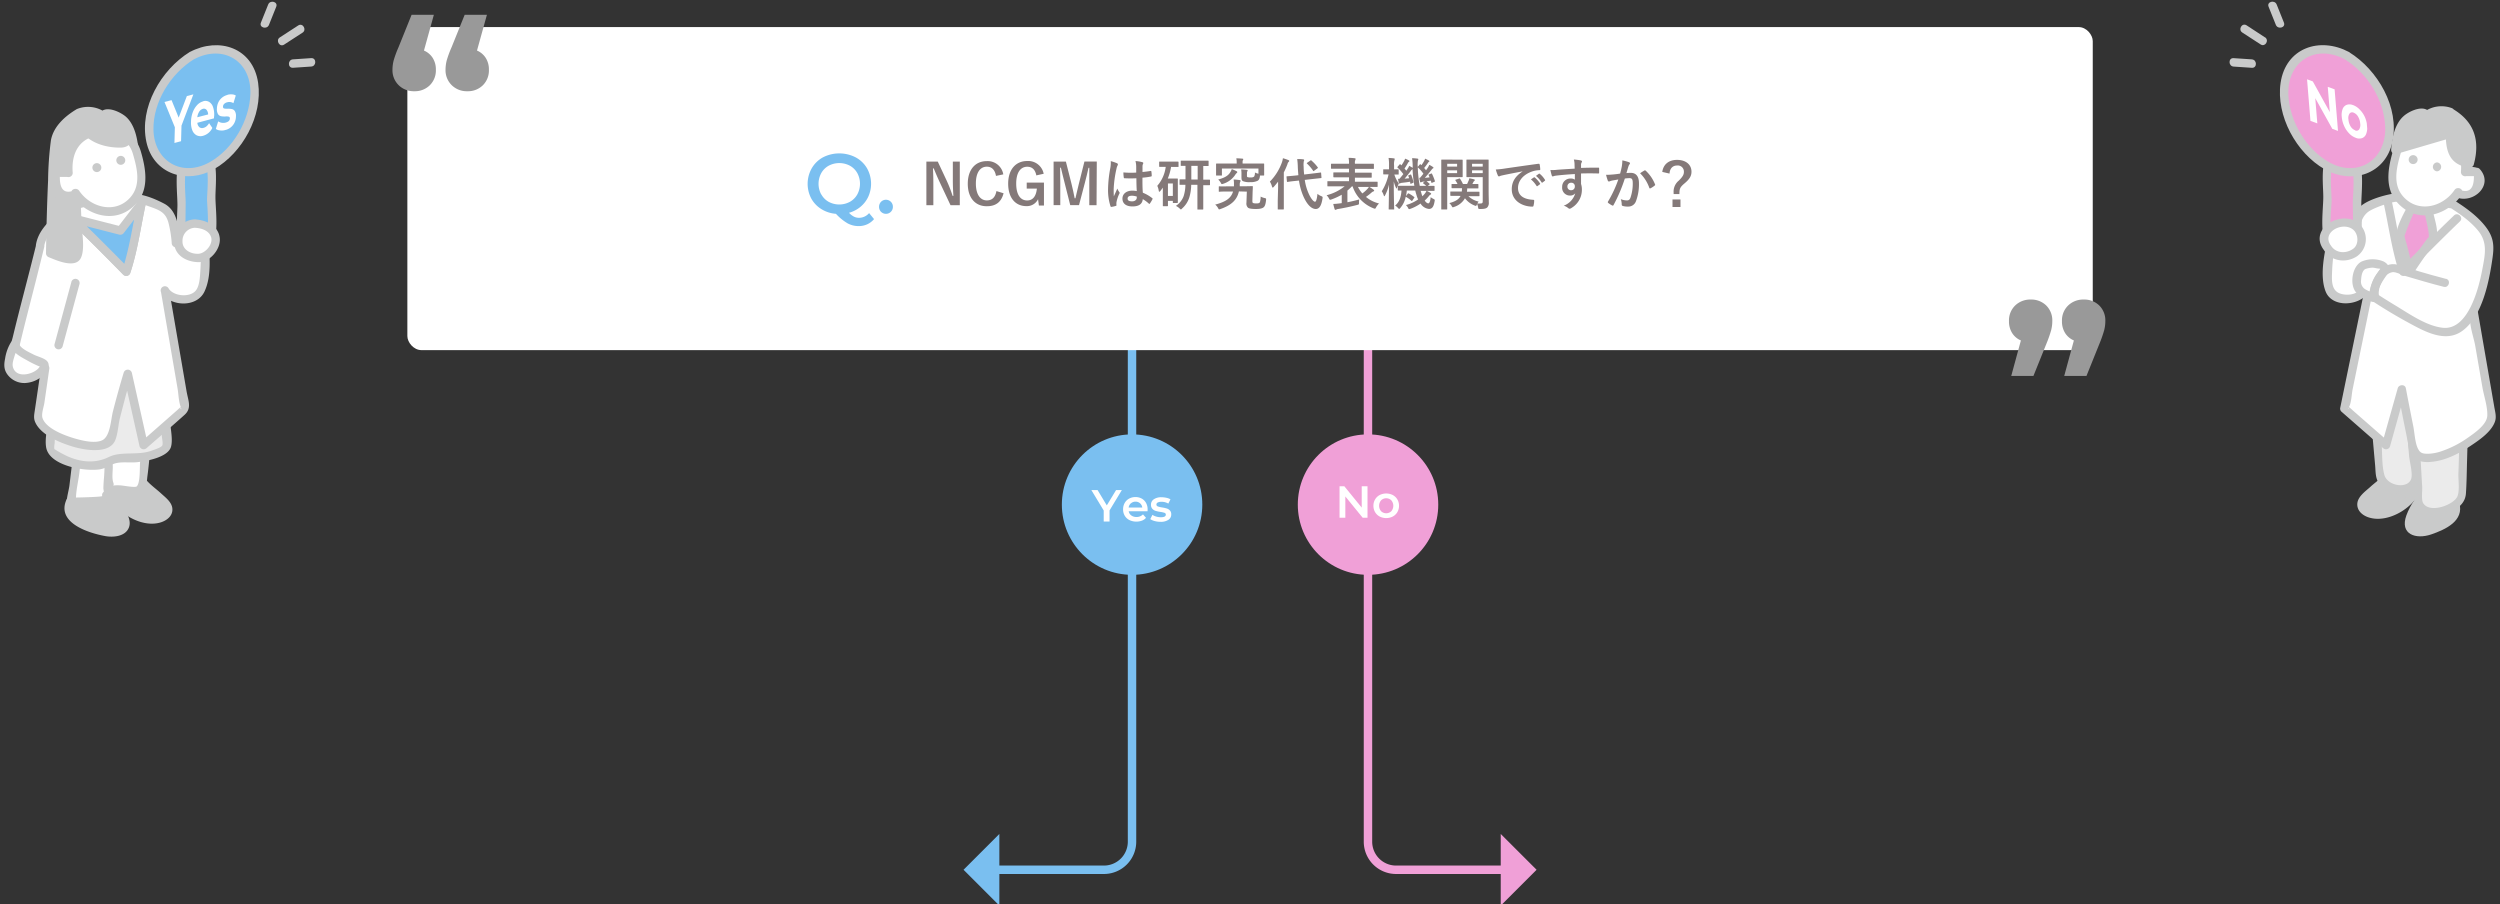<svg id="レイヤー_1" data-name="レイヤー 1" xmlns="http://www.w3.org/2000/svg" xmlns:xlink="http://www.w3.org/1999/xlink" viewBox="0 0 890 322"><rect x="0" y="0" width="890" height="322" fill="#333333" stroke="none"/><defs><style>.cls-1,.cls-2,.cls-5{fill:none;}.cls-2{stroke:#7abff0;}.cls-2,.cls-5{stroke-miterlimit:10;stroke-width:3px;}.cls-3{fill:#7abff0;}.cls-4{fill:#fff;}.cls-5{stroke:#f0a0d7;}.cls-6{fill:#f0a0d7;}.cls-7{fill:#847979;}.cls-8{fill:#999;}.cls-9{fill:#c9caca;}.cls-10{fill:#ebebeb;}.cls-11{isolation:isolate;}.cls-12{clip-path:url(#clip-path);}.cls-13{clip-path:url(#clip-path-2);}</style><clipPath id="clip-path"><polygon class="cls-1" points="58.15 52.13 58.56 36.31 84.32 29.48 83.9 45.3 58.15 52.13"/></clipPath><clipPath id="clip-path-2"><polygon class="cls-1" points="822.53 43.22 821.31 28.23 841.91 35.73 843.13 50.71 822.53 43.22"/></clipPath></defs><path class="cls-2" d="M403,70.7V299.64a10,10,0,0,1-10,10h-39"/><polygon class="cls-3" points="355.77 322.4 355.77 296.89 343.02 309.64 355.77 322.4"/><circle class="cls-3" cx="403.02" cy="179.64" r="25"/><path class="cls-4" d="M395,181.71v3.95h-2.08v-3.92l-4.4-7.28h2.22l3.28,5.46,3.31-5.46h2.05Z"/><path class="cls-4" d="M408.52,182h-6.7a2.25,2.25,0,0,0,.92,1.49,3,3,0,0,0,1.84.56,3.1,3.1,0,0,0,2.32-.93l1.08,1.23a3.59,3.59,0,0,1-1.46,1,5.77,5.77,0,0,1-4.46-.21,4,4,0,0,1-1.66-1.56,4.37,4.37,0,0,1-.58-2.26,4.58,4.58,0,0,1,.56-2.25,4,4,0,0,1,1.58-1.56,4.63,4.63,0,0,1,2.27-.56,4.55,4.55,0,0,1,2.23.55,3.92,3.92,0,0,1,1.54,1.56,4.64,4.64,0,0,1,.55,2.31C408.55,181.58,408.54,181.77,408.52,182Zm-5.91-2.84a2.42,2.42,0,0,0-.81,1.51h4.85a2.36,2.36,0,0,0-2.42-2.08A2.39,2.39,0,0,0,402.61,179.19Z"/><path class="cls-4" d="M411.08,185.5a5,5,0,0,1-1.58-.69l.76-1.52a5.08,5.08,0,0,0,1.39.62,5.93,5.93,0,0,0,1.59.23c1.19,0,1.79-.31,1.79-.94a.64.64,0,0,0-.45-.63,8.3,8.3,0,0,0-1.47-.33,12.48,12.48,0,0,1-1.72-.37,2.66,2.66,0,0,1-1.15-.73,2.07,2.07,0,0,1-.49-1.45,2.26,2.26,0,0,1,1-1.94,4.59,4.59,0,0,1,2.74-.73,8.05,8.05,0,0,1,1.76.2,4.61,4.61,0,0,1,1.44.54l-.77,1.52a4.68,4.68,0,0,0-2.44-.64,2.79,2.79,0,0,0-1.34.26.81.81,0,0,0-.46.7.71.71,0,0,0,.49.68,7.66,7.66,0,0,0,1.51.37,11.46,11.46,0,0,1,1.68.37,2.53,2.53,0,0,1,1.13.71,1.91,1.91,0,0,1,.47,1.4,2.21,2.21,0,0,1-1,1.92,4.88,4.88,0,0,1-2.83.72A7.7,7.7,0,0,1,411.08,185.5Z"/><path class="cls-5" d="M487,70.7V299.64a10,10,0,0,0,10,10h39"/><polygon class="cls-6" points="534.26 296.89 534.26 322.4 547.02 309.64 534.26 296.89"/><circle class="cls-6" cx="487.02" cy="179.64" r="25"/><path class="cls-4" d="M486.83,173.12v11.2h-1.71l-6.18-7.58v7.58h-2.06v-11.2h1.71l6.18,7.59v-7.59Z"/><path class="cls-4" d="M491.15,183.88a4.19,4.19,0,0,1-1.62-1.56,4.44,4.44,0,0,1-.59-2.27,4.34,4.34,0,0,1,.59-2.25,4.12,4.12,0,0,1,1.62-1.56,5.19,5.19,0,0,1,4.69,0,4.12,4.12,0,0,1,1.62,1.56,4.34,4.34,0,0,1,.59,2.25,4.44,4.44,0,0,1-.59,2.27,4.19,4.19,0,0,1-1.62,1.56,5.19,5.19,0,0,1-4.69,0Zm4.16-1.89a3,3,0,0,0,0-3.87,2.61,2.61,0,0,0-3.64,0,3,3,0,0,0,0,3.87,2.63,2.63,0,0,0,3.64,0Z"/><rect class="cls-4" x="145.02" y="9.64" width="600" height="115" rx="5"/><path class="cls-3" d="M311.16,78a7,7,0,0,1-2.45,1.86,7.29,7.29,0,0,1-3,.63,8.18,8.18,0,0,1-4-1,18,18,0,0,1-4.11-3.37,11.4,11.4,0,0,1-5.22-1.7,10.27,10.27,0,0,1-3.6-3.81A11.21,11.21,0,0,1,289,59.88,10.33,10.33,0,0,1,293,56a12.75,12.75,0,0,1,11.58,0,10.38,10.38,0,0,1,4.05,3.86A11.2,11.2,0,0,1,309.12,70a10.39,10.39,0,0,1-2.76,3.6,10.93,10.93,0,0,1-4.11,2.15A6.23,6.23,0,0,0,304,77.12a4,4,0,0,0,1.8.42,4.72,4.72,0,0,0,3.6-1.68Zm-18.78-8.81A6.83,6.83,0,0,0,295,71.85a8,8,0,0,0,7.56,0,6.83,6.83,0,0,0,2.64-2.64,8,8,0,0,0,0-7.59A6.83,6.83,0,0,0,302.58,59,8.07,8.07,0,0,0,295,59a6.83,6.83,0,0,0-2.64,2.64,8,8,0,0,0,0,7.59Z"/><path class="cls-3" d="M313.65,75.42a2.61,2.61,0,0,1,0-3.58,2.47,2.47,0,0,1,4.22,1.8,2.47,2.47,0,0,1-4.2,1.78Z"/><path class="cls-7" d="M341.69,73.06h-3.3l-3.76-8c-.9-1.94-1.52-3.38-2.22-5.12h-.28c.1,1.84.14,3.68.14,5.6v7.52h-2.48V57.54h4.06l3.22,6.88a47.33,47.33,0,0,1,2.06,5.32h.28c-.12-1.9-.2-3.6-.2-5.68V57.54h2.48Z"/><path class="cls-7" d="M354.57,62.62c-.38-2.16-1.5-3.28-3.26-3.28-2.3,0-3.9,2-3.9,6s1.64,6,3.9,6c1.86,0,3-1.06,3.42-3.32l2.54.78c-.82,3.2-2.82,4.62-6,4.62-4,0-6.74-2.9-6.74-8s2.74-8.06,6.74-8.06a5.63,5.63,0,0,1,5.9,4.72Z"/><path class="cls-7" d="M368.93,62.44c-.38-2-1.44-3.08-3.22-3.08-2.36,0-3.94,2-3.94,6s1.54,6,3.9,6c2.18,0,3.22-1.74,3.46-4.22h-3.62V65h6.14v8.18h-1.8l-.3-2.26a4.42,4.42,0,0,1-4.16,2.46c-3.86,0-6.48-2.88-6.48-8s2.78-8.06,6.76-8.06a5.62,5.62,0,0,1,5.88,4.54Z"/><path class="cls-7" d="M390.37,73.06h-2.58V65.22c0-1.94,0-3.64,0-5.48h-.28c-.4,1.78-.76,3.38-1.28,5.28l-2.1,8H381l-2-7.94c-.48-1.8-.86-3.48-1.32-5.38h-.28c0,1.8.06,3.6.06,5.52v7.8h-2.38V57.54h4.38l2,7.92c.4,1.62.8,3.42,1.12,5.12h.28c.42-1.7.74-3.3,1.2-5.08l2-8h4.4Z"/><path class="cls-7" d="M397.67,58.12c.22.12.3.24.3.4a1,1,0,0,1-.14.44,4.06,4.06,0,0,0-.36,1.1,39.71,39.71,0,0,0-1,7.28c0,.8,0,1.72.06,2.56.4-.92.82-1.78,1.24-2.78a5.32,5.32,0,0,0,.7,1.26.43.43,0,0,1,.12.28.58.58,0,0,1-.12.32,11.85,11.85,0,0,0-1,3,3.78,3.78,0,0,0,0,1.06c0,.14-.06.2-.24.26a8.38,8.38,0,0,1-1.5.34c-.22.06-.3,0-.4-.24a18.63,18.63,0,0,1-.86-6.1,43.44,43.44,0,0,1,.82-7.58,10.06,10.06,0,0,0,.14-2.36A15.62,15.62,0,0,1,397.67,58.12Zm6.88,5.34a40.44,40.44,0,0,1-4.12,0c-.26,0-.34-.06-.36-.26a12.25,12.25,0,0,1-.14-1.82,28.93,28.93,0,0,0,4.56.06c0-.72,0-1.36,0-2.1a8.39,8.39,0,0,0-.26-2,11.67,11.67,0,0,1,2.42.39c.22.06.36.16.36.34a.86.86,0,0,1-.12.34,2.26,2.26,0,0,0-.16.7c0,.68,0,1.2,0,2.12.94-.08,2-.22,2.84-.36.24-.06.28,0,.32.24a8,8,0,0,1,.12,1.42c0,.18-.08.28-.22.3a22.54,22.54,0,0,1-3.08.42c0,2.24,0,3.64.14,5.36a13.09,13.09,0,0,1,3.32,1.92c.18.12.2.18.1.4a10.8,10.8,0,0,1-.92,1.54.24.24,0,0,1-.18.12.28.28,0,0,1-.18-.1,11.88,11.88,0,0,0-2.16-1.6c-.16,1.68-1.3,2.6-3.66,2.6s-3.58-1.08-3.58-2.8,1.48-2.82,3.5-2.82a8.35,8.35,0,0,1,1.6.16C404.59,66.5,404.57,65,404.55,63.46Zm-1.62,6.22c-.94,0-1.5.34-1.5,1s.44,1,1.62,1c1,0,1.64-.58,1.64-1.3a2.82,2.82,0,0,0,0-.4A5.57,5.57,0,0,0,402.93,69.68Z"/><path class="cls-7" d="M416.91,59.4a18.82,18.82,0,0,1-1.18,4.16h1.92c.9,0,1.3,0,1.44,0s.22,0,.22.22,0,.74,0,2.7v2c0,2.86,0,3.42,0,3.54s0,.24-.22.24h-1.34c-.2,0-.22,0-.22-.24V71.5h-1.74v1.68c0,.2,0,.22-.24.22h-1.34c-.22,0-.24,0-.24-.22s0-.74,0-3.62V66.8c-.28.4-.58.8-.88,1.18-.14.18-.26.28-.36.28s-.18-.12-.22-.38a5.62,5.62,0,0,0-.52-1.72A12.77,12.77,0,0,0,415,59.4h-.12c-1.44,0-1.9,0-2,0s-.22,0-.22-.22V57.76c0-.2,0-.22.22-.22s.6,0,2,0h2.46c1.46,0,1.92,0,2,0s.22,0,.22.22v1.46c0,.2,0,.22-.22.22s-.58,0-2,0Zm-1.12,5.92v4.44h1.74V65.32Zm8.28.48a16.29,16.29,0,0,1-.66,4.44,8.76,8.76,0,0,1-2.6,4c-.2.22-.32.32-.42.32s-.22-.12-.46-.36a5,5,0,0,0-1.32-.9,7.07,7.07,0,0,0,2.76-3.46A13.63,13.63,0,0,0,422,65.8l-1.86,0c-.2,0-.22,0-.22-.22v-1.5c0-.22,0-.24.22-.24s.6,0,1.9,0V59.06l-1.5,0c-.18,0-.2,0-.2-.2V57.42c0-.2,0-.22.2-.22s.74,0,2.54,0h4.42c1.8,0,2.42,0,2.54,0s.22,0,.22.22V58.9c0,.18,0,.2-.22.2l-1.68,0v4.86c1.5,0,2.06,0,2.18,0s.22,0,.22.24v1.5c0,.2,0,.22-.22.22l-2.18,0v5.74c0,2,0,2.6,0,2.72s0,.22-.22.22h-1.66c-.18,0-.2,0-.2-.22s0-.74,0-2.72V65.8Zm2.3-1.88V59.06h-2.26v4.86Z"/><path class="cls-7" d="M441.05,68.14c-.7,3.08-2.68,4.9-6.58,6.28a1.45,1.45,0,0,1-.44.12c-.18,0-.22-.14-.42-.5a4.13,4.13,0,0,0-1-1.2c3.76-1,5.64-2.26,6.36-4.66l-2.18,0c-1.8,0-2.42.06-2.66.08s-.24,0-.24-.22l0-1.5c0-.18,0-.2.24-.2s.86.06,2.66,0l2.5,0c0-.24,0-.5,0-.76a7.92,7.92,0,0,0-.12-1.66c.8,0,1.5.1,2.08.18.24,0,.4.12.4.28a.74.74,0,0,1-.14.38,2.18,2.18,0,0,0-.16,1l0,.56,1.54,0,2.9-.06c.18,0,.22,0,.22.22,0,.56-.06,1.28-.08,2l-.08,2.94c0,.44,0,.64.16.78s.5.22,1.26.22,1.08-.12,1.26-.44a7,7,0,0,0,.26-2,5.57,5.57,0,0,0,1.48.54c.5.14.5.14.44.76-.14,1.46-.44,2.16-.84,2.5s-1.12.62-2.76.62-2.48-.18-2.82-.46a2,2,0,0,1-.56-1.72l.14-4Zm2.86-5.72c0,.34,0,.52.18.62a2.9,2.9,0,0,0,1.2.12,1.73,1.73,0,0,0,1.16-.28,2.58,2.58,0,0,0,.3-1.48,4,4,0,0,0,1.26.44V60H435v2.28c0,.2,0,.22-.22.22h-1.64c-.2,0-.22,0-.22-.22s0-.42,0-2.08v-.66c0-.66,0-1,0-1.1s0-.22.22-.22.78,0,2.62,0h4.5v-.58a5.89,5.89,0,0,0-.14-1.28c.7,0,1.46.06,2.14.12.22,0,.34.08.34.18a.77.77,0,0,1-.14.38,1.43,1.43,0,0,0-.1.64v.54h4.84c1.82,0,2.48,0,2.62,0s.22,0,.22.22,0,.44,0,.94v.82c0,1.66,0,2,0,2.08s0,.22-.22.22h-1.26c-.08,1-.34,1.56-.86,1.86a5.42,5.42,0,0,1-2.64.48,5.92,5.92,0,0,1-2.62-.36c-.4-.26-.48-.66-.48-1.44V62a7.81,7.81,0,0,0-.12-1.68,19.63,19.63,0,0,1,2,.14c.18,0,.32.08.32.2a.61.61,0,0,1-.14.4c-.1.14-.1.44-.1,1.12Zm-3.76-1.5c.22.12.32.22.32.36s-.1.24-.26.36a4.23,4.23,0,0,0-.6.78,8,8,0,0,1-4.14,3,1.53,1.53,0,0,1-.46.12c-.18,0-.24-.14-.44-.52a4.42,4.42,0,0,0-.9-1.1c2-.56,3.38-1.18,4.22-2.46a4.61,4.61,0,0,0,.62-1.26A13.92,13.92,0,0,1,440.15,60.92Z"/><path class="cls-7" d="M455,66.9c0-.66,0-1.46,0-2.24-.48.64-1,1.26-1.52,1.84-.16.18-.28.28-.38.28s-.2-.1-.26-.34a6.5,6.5,0,0,0-.76-1.78,18.75,18.75,0,0,0,4.3-6.9,8.29,8.29,0,0,0,.34-1.43,16.53,16.53,0,0,1,1.92.65c.22.1.32.16.32.3s-.06.22-.22.36a1.6,1.6,0,0,0-.4.8,25.06,25.06,0,0,1-1.3,2.92v10c0,1.94,0,2.92,0,3s0,.22-.24.22h-1.68c-.22,0-.24,0-.24-.22s0-1.08,0-3Zm12.36-5.14c1.82-.2,2.52-.32,2.72-.34s.22,0,.24.2l.12,1.54c0,.2,0,.22-.2.24l-2.74.3-3,.34a17.78,17.78,0,0,0,1.28,4.62c.92,2.16,1.88,3.16,2.38,3.16.32,0,.66-.78.86-2.82a4.25,4.25,0,0,0,1.3.8c.6.26.58.3.48.9-.38,2.56-1.16,3.7-2.38,3.7-1.86,0-3.48-2.24-4.56-4.84a22,22,0,0,1-1.42-5.28l-1.36.14c-1.82.18-2.5.32-2.68.34s-.24,0-.26-.22L458,63c0-.22,0-.22.22-.24s.88-.06,2.7-.24l1.3-.14c-.08-1-.16-1.92-.2-2.92a23.49,23.49,0,0,0-.22-2.84c.72,0,1.44,0,2.14.11.22,0,.34.12.34.25a.86.86,0,0,1-.12.41,7.43,7.43,0,0,0-.06,2c0,.92.08,1.84.18,2.74Zm-.88-4.6c.1-.08.16-.12.22-.12s.1,0,.18.12a13.89,13.89,0,0,1,2.2,2.36c.14.18.14.24-.1.44l-1.14.82a.6.6,0,0,1-.22.14c-.06,0-.1-.06-.16-.14a14.43,14.43,0,0,0-2.12-2.5.24.24,0,0,1-.12-.18c0-.06.08-.12.2-.2Z"/><path class="cls-7" d="M475.25,66.34c-1.78,0-2.36,0-2.5,0s-.2,0-.2-.22v-1.4c0-.2,0-.22.2-.22s.72,0,2.5,0h5V63.12h-2.6c-1.94,0-2.62,0-2.74,0s-.24,0-.24-.22V61.6c0-.2,0-.22.24-.22s.8,0,2.74,0h2.6V60.08h-3.5c-1.92,0-2.56,0-2.68,0s-.24,0-.24-.22V58.52c0-.2,0-.22.24-.22s.76,0,2.68,0h3.5v-.2a8.61,8.61,0,0,0-.16-1.91c.72,0,1.5.06,2.2.15.2,0,.3.12.3.2a1.26,1.26,0,0,1-.1.44,2.2,2.2,0,0,0-.14,1.1v.22h3.84c1.94,0,2.58,0,2.7,0s.22,0,.22.22V59.9c0,.2,0,.22-.22.22s-.76,0-2.7,0h-3.84v1.34h3c2,0,2.64,0,2.76,0s.22,0,.22.22v1.34c0,.2,0,.22-.22.22s-.8,0-2.76,0h-3v1.46h5.38c1.78,0,2.38,0,2.5,0s.2,0,.2.22v1.4c0,.2,0,.22-.2.22s-.72,0-2.5,0h-4.3A9.92,9.92,0,0,0,485,68.86a11.56,11.56,0,0,0,1.74-1.54,3.39,3.39,0,0,0,.62-.84A11.4,11.4,0,0,1,489,67.54a.47.47,0,0,1,.2.3c0,.16-.08.24-.26.3a1.8,1.8,0,0,0-.66.4,21.05,21.05,0,0,1-2,1.56,11.52,11.52,0,0,0,4.66,2.34,5.45,5.45,0,0,0-1.06,1.4c-.18.34-.26.46-.42.46a2.1,2.1,0,0,1-.48-.14,12.73,12.73,0,0,1-7.46-7.82h-.24a16.45,16.45,0,0,1-1.6,1.5V72c1.36-.26,2.72-.58,4.22-1a5.64,5.64,0,0,0-.1,1.18c0,.62,0,.62-.64.78-2.46.64-4.78,1.1-6.64,1.42a2,2,0,0,0-.76.2.53.53,0,0,1-.32.12c-.14,0-.26-.06-.32-.28a18.72,18.72,0,0,1-.48-1.82c.78,0,1.54-.1,2.38-.2l.64-.08v-3A21.76,21.76,0,0,1,474,71a1.53,1.53,0,0,1-.46.12c-.18,0-.26-.14-.44-.5a4.55,4.55,0,0,0-.84-1.12,16.54,16.54,0,0,0,6.42-3.18Z"/><path class="cls-7" d="M494.57,74.58c-.18,0-.2,0-.2-.22s.08-4,.12-8.64a16.19,16.19,0,0,1-1.4,3.8c-.12.22-.2.34-.28.34s-.12-.1-.2-.32a5.53,5.53,0,0,0-.7-1.46,18.41,18.41,0,0,0,2.42-6h0c-1.22,0-1.58,0-1.7,0s-.2,0-.2-.22V60.48c0-.18,0-.2.2-.2s.48,0,1.72,0h.14v-1.4a14,14,0,0,0-.16-2.65,14.63,14.63,0,0,1,1.88.15c.2,0,.3.1.3.22a1.35,1.35,0,0,1-.08.4,5.37,5.37,0,0,0-.14,1.86v1.42c1,0,1.3,0,1.42,0s.22,0,.22.2v1.44c0,.2,0,.22-.22.22l-1.32,0A11.14,11.14,0,0,0,498,65.36a8.22,8.22,0,0,0-.64,1.4c-.06.22-.12.34-.2.34s-.14-.12-.24-.36a12.7,12.7,0,0,1-.74-2.18c0,5.28.14,9.48.14,9.8s0,.22-.22.22Zm11.36-6.1a11.2,11.2,0,0,0,.44,1.38,8.51,8.51,0,0,0,.92-1,4.49,4.49,0,0,0,.56-.94,8.78,8.78,0,0,1,1.44.78c.16.14.2.2.2.3s-.08.2-.22.28a1.78,1.78,0,0,0-.58.52,12.49,12.49,0,0,1-1.5,1.6c.46.68.94,1,1.28,1s.72-.54.84-2.22a5,5,0,0,0,.94.6c.58.3.58.3.46.92-.32,1.92-.9,2.68-2,2.68a4,4,0,0,1-3-1.92,15.07,15.07,0,0,1-3.56,1.86,2.1,2.1,0,0,1-.48.14c-.16,0-.24-.12-.4-.46a3.88,3.88,0,0,0-.76-1,14.07,14.07,0,0,0,4.34-2,9.92,9.92,0,0,1-.6-1.64,15.62,15.62,0,0,1-.42-1.54h-3a18,18,0,0,1-.3,2l.62-.84c.12-.16.2-.2.4-.1a12.67,12.67,0,0,1,1.88,1.24c.16.12.14.2,0,.36l-.6.88c-.08.14-.14.2-.22.2s-.1,0-.18-.12a10.56,10.56,0,0,0-2-1.4,8.62,8.62,0,0,1-1.92,4c-.2.22-.3.34-.4.34s-.22-.12-.44-.36a3.92,3.92,0,0,0-1-.84c1.36-1.14,2.1-2.76,2.26-5.34-.72,0-1,0-1.1,0s-.22,0-.22-.22V66.36c0-.2,0-.22.22-.22s.78,0,2.74,0h2.94a46.63,46.63,0,0,1-.64-5.92,1.8,1.8,0,0,0-.64.66c-.7.92-1.56,2-2.2,2.72l1.62-.14a7.08,7.08,0,0,0-.28-.78c-.08-.22,0-.22.2-.32l.52-.2c.2-.08.24-.06.32.14a15.12,15.12,0,0,1,.76,2.48c.06.22,0,.24-.2.34l-.58.26c-.24.1-.28.08-.32-.14l-.1-.54c-1,.16-1.9.28-2.84.38a1.9,1.9,0,0,0-.64.16.53.53,0,0,1-.26.1c-.12,0-.22-.1-.26-.26-.1-.42-.2-1-.28-1.42a4.88,4.88,0,0,0,.52,0c.46-.52.92-1.1,1.38-1.68a15.94,15.94,0,0,0-2-2.26.24.24,0,0,1-.12-.18c0-.06,0-.12.12-.22l.66-.76c.12-.16.18-.18.34,0l.32.3a12.65,12.65,0,0,0,1-1.62,5,5,0,0,0,.3-.76,8.77,8.77,0,0,1,1.38.64c.14.08.18.16.18.26s-.08.16-.18.22a1.19,1.19,0,0,0-.34.36A18.89,18.89,0,0,1,500,60c.24.26.44.52.64.78l.64-.94a3.68,3.68,0,0,0,.38-.8,12.87,12.87,0,0,1,1.26.72v-.36a21.42,21.42,0,0,0-.22-3.09,15.57,15.57,0,0,1,1.86.15c.2,0,.36.1.36.22a1,1,0,0,1-.12.4,8.24,8.24,0,0,0-.08,2.26v.08l.72-.86c.18-.18.18-.16.34,0l.24.24a10.49,10.49,0,0,0,1-1.56,4.24,4.24,0,0,0,.32-.76,11.58,11.58,0,0,1,1.32.66c.16.1.2.16.2.26s-.08.16-.18.22a1,1,0,0,0-.32.36A19,19,0,0,1,507,59.8c.24.28.46.56.66.82.24-.32.46-.64.66-.94a5.83,5.83,0,0,0,.5-1,9.19,9.19,0,0,1,1.32.78c.14.1.18.18.18.26s-.06.18-.22.24-.3.28-.62.66c-.7.92-1.52,1.88-2.24,2.68.54,0,1.12-.1,1.7-.16l-.34-.76c-.08-.2-.06-.22.2-.32l.66-.26c.24-.1.26-.06.36.14a17.55,17.55,0,0,1,1,2.5c.06.18,0,.2-.22.3l-.72.3c-.26.1-.3.08-.34-.14l-.16-.58-1.54.22a9.77,9.77,0,0,1,1,.8c.1.08.14.14.14.2s-.06.12-.14.18l-.54.46c1.48,0,2,0,2.16,0s.24,0,.24.22v1.32c0,.2,0,.22-.24.22s-.78,0-2.72,0h-2Zm-.42-5.16c.38-.44.8-.94,1.22-1.48a13.66,13.66,0,0,0-2-2.28,43,43,0,0,0,.7,6.62h2.3a7.68,7.68,0,0,0-1-.84c-.1-.08-.16-.14-.16-.18s.06-.12.2-.22l.46-.34-.54.06a1.6,1.6,0,0,0-.6.16.74.74,0,0,1-.32.1c-.12,0-.2-.1-.24-.26a9.11,9.11,0,0,1-.26-1.36Z"/><path class="cls-7" d="M518.51,56.85c1.3,0,1.9,0,2,0s.2,0,.2.23,0,.68,0,1.84V61c0,1.18,0,1.7,0,1.82s0,.24-.2.24-.72,0-2,0h-3.3v7c0,2.8,0,4.16,0,4.3s0,.22-.22.22h-1.68c-.2,0-.22,0-.22-.22s0-1.5,0-4.3V61.38c0-2.8,0-4.2,0-4.34s0-.23.22-.23.9,0,2.36,0Zm-3.3,1.47v1h3.52v-1Zm3.52,2.32h-3.52v1h3.52Zm.38,9.08c-1.84,0-2.48,0-2.58,0s-.22,0-.22-.22V68.4c0-.2,0-.22.22-.22s.74,0,2.58,0h1.28a10,10,0,0,0,.08-1.18h-1c-1.76,0-2.36,0-2.48,0s-.24,0-.24-.22V65.72c0-.2,0-.22.24-.22s.6,0,1.88,0a8.55,8.55,0,0,0-.7-1.22c-.14-.18-.1-.26.14-.34l1.1-.36c.24-.08.28-.08.4.1a13.52,13.52,0,0,1,1,1.82h1.48c.2-.4.36-.78.54-1.2a5,5,0,0,0,.26-.84c.62.12,1.16.24,1.64.38.18.06.32.14.32.28a.34.34,0,0,1-.16.24,1.25,1.25,0,0,0-.34.4l-.38.74c1.28,0,1.8,0,1.9,0s.24,0,.24.22v1.14c0,.2,0,.22-.24.22s-.72,0-2.48,0h-1.26a10.81,10.81,0,0,1-.1,1.18h1.66c1.82,0,2.46,0,2.58,0s.22,0,.22.22v1.14c0,.2,0,.22-.22.22s-.76,0-2.58,0h-1.14a7.68,7.68,0,0,0,3.64,1.92,5.66,5.66,0,0,0-.46.68,9.22,9.22,0,0,0,1.08,0c.66,0,.84-.18.84-.78V63.06h-3.36c-1.58,0-2.1,0-2.22,0s-.22,0-.22-.24,0-.54,0-1.66V58.74c0-1.12,0-1.56,0-1.7s0-.23.22-.23.64,0,2.22,0h3c1.56,0,2.1,0,2.24,0s.22,0,.22.23,0,1,0,2.68V68c0,1.4.06,3,.06,4a2.34,2.34,0,0,1-.56,1.86c-.38.34-.92.54-2.4.54-.76,0-.76,0-.86-.62a4.49,4.49,0,0,0-.34-1.14l-.1.24c-.14.3-.2.42-.34.42a1.22,1.22,0,0,1-.46-.14,7.83,7.83,0,0,1-3.42-2.58,6.83,6.83,0,0,1-3.86,3.08,1.39,1.39,0,0,1-.48.14c-.14,0-.2-.1-.34-.36a4.27,4.27,0,0,0-.9-1.14c2.24-.58,3.46-1.4,4-2.54Zm4.94-11.4v1h3.8v-1Zm3.8,3.32v-1h-3.8v1Z"/><path class="cls-7" d="M542.05,61c-2.44.46-4.58.88-6.72,1.32-.76.18-1,.22-1.26.32a1.17,1.17,0,0,1-.44.16.47.47,0,0,1-.38-.3,13.94,13.94,0,0,1-.74-2.16,27.59,27.59,0,0,0,3.18-.34c2.46-.36,6.86-1,12-1.7.3,0,.4.08.42.22a11.43,11.43,0,0,1,.22,1.76c0,.24-.12.3-.38.3a8.92,8.92,0,0,0-2.44.44c-3.4,1.16-5.1,3.5-5.1,5.9,0,2.58,1.84,4,5.32,4.2.32,0,.44.08.44.3a7.11,7.11,0,0,1-.22,1.72c-.06.3-.14.42-.38.42-3.52,0-7.38-2-7.38-6.18,0-2.84,1.42-4.76,3.84-6.34Zm4,2.16c.1-.08.18-.06.3,0a9.2,9.2,0,0,1,1.9,2.14.2.2,0,0,1-.06.32l-.84.62a.21.21,0,0,1-.34-.06,9.92,9.92,0,0,0-2-2.32Zm1.78-1.3c.12-.08.18-.06.3,0A8.35,8.35,0,0,1,550,64a.23.23,0,0,1-.06.36l-.8.62a.21.21,0,0,1-.34-.06,9.46,9.46,0,0,0-2-2.3Z"/><path class="cls-7" d="M560.53,58.26a6.53,6.53,0,0,0-.24-1.47,20,20,0,0,1,2.34.29c.34.06.56.2.56.38a.84.84,0,0,1-.18.46,2.09,2.09,0,0,0-.16.58c0,.26,0,.52,0,1.28,2.16-.08,4.22-.1,6.14-.1.24,0,.28,0,.3.3,0,.5,0,1,0,1.52,0,.22-.1.28-.34.26-2.08-.06-4-.06-6.1,0,0,1.22,0,2.5,0,3.72a6.23,6.23,0,0,1,.3,2,7.47,7.47,0,0,1-3.56,6.46,1.91,1.91,0,0,1-.78.38,1.13,1.13,0,0,1-.6-.3,4.46,4.46,0,0,0-1.52-.8,6.68,6.68,0,0,0,4.1-4.4,2.31,2.31,0,0,1-1.88.8,2.77,2.77,0,0,1-2.78-3.06,2.91,2.91,0,0,1,3-3,2.45,2.45,0,0,1,1.52.4c0-.7,0-1.38,0-2-2.52.14-5.34.38-6.92.6-.44.06-.76.24-.94.24s-.28-.08-.34-.28a14,14,0,0,1-.5-2,13.19,13.19,0,0,0,2.44-.08c1.22-.1,3.8-.26,6.2-.4C560.55,59.3,560.55,58.8,560.53,58.26ZM558,66.36a1.24,1.24,0,0,0,1.28,1.36,1.28,1.28,0,0,0,1.36-1.38,1.2,1.2,0,0,0-1.32-1.28A1.27,1.27,0,0,0,558,66.36Z"/><path class="cls-7" d="M577.35,59.32a13.61,13.61,0,0,0,.2-2.22,14.64,14.64,0,0,1,2.4.66.42.42,0,0,1,.32.4.42.42,0,0,1-.14.3,2.53,2.53,0,0,0-.4.76c-.26.82-.46,1.56-.72,2.4a15.08,15.08,0,0,1,1.56-.08c1.88,0,2.9,1.28,2.9,3.7a17.17,17.17,0,0,1-1.08,6.42,2.86,2.86,0,0,1-2.7,1.88,6.53,6.53,0,0,1-2-.22.52.52,0,0,1-.36-.56A5.71,5.71,0,0,0,577,70.9a6,6,0,0,0,2.2.44c.66,0,1-.24,1.28-1.06a15.41,15.41,0,0,0,.78-5c0-1.42-.26-1.86-1.14-1.86a13.25,13.25,0,0,0-1.68.14,55.23,55.23,0,0,1-4,9.4.33.33,0,0,1-.52.18,9.1,9.1,0,0,1-1.38-.88.41.41,0,0,1-.16-.3.37.37,0,0,1,.08-.22,42.17,42.17,0,0,0,3.66-7.84c-.78.12-1.42.24-2,.34a5.88,5.88,0,0,0-1.1.32.44.44,0,0,1-.64-.26,18.27,18.27,0,0,1-.62-2.06c.88,0,1.76-.06,2.64-.14s1.58-.18,2.36-.3C577.07,60.7,577.21,60,577.35,59.32Zm8.14,1.34c.14-.08.24,0,.38.1a13.38,13.38,0,0,1,3.32,4.86.29.29,0,0,1-.08.4,8.16,8.16,0,0,1-1.5,1c-.2.1-.4.08-.46-.16a13.54,13.54,0,0,0-3.28-5.18A17,17,0,0,1,585.49,60.66Z"/><path class="cls-7" d="M591.77,61.2c.38-2.68,2.3-4.28,5.26-4.28,3.12,0,5.14,1.66,5.14,4.22,0,1.4-.6,2.56-2.38,4.06s-1.9,2-1.92,3.88h-2.06V68.6a5.06,5.06,0,0,1,1.84-4.3c1.44-1.44,1.82-2.14,1.82-3.16a2.17,2.17,0,0,0-2.42-2.22c-1.58,0-2.58,1.06-2.7,2.88ZM598.25,71v2.7h-2.84V71Z"/><path class="cls-8" d="M154.05,20.64a7.55,7.55,0,0,1,1.12,4.16A7.4,7.4,0,0,1,153,30.36a7.56,7.56,0,0,1-5.51,2.12,7.64,7.64,0,0,1-5.57-2.16,7.43,7.43,0,0,1-2.2-5.52,13.48,13.48,0,0,1,.4-3.2,37.28,37.28,0,0,1,1.76-4.8l4.64-11.52h7.93L150.93,18A6.86,6.86,0,0,1,154.05,20.64Zm18.88,0a7.55,7.55,0,0,1,1.12,4.16,7.4,7.4,0,0,1-2.16,5.56,7.54,7.54,0,0,1-5.51,2.12,7.62,7.62,0,0,1-5.57-2.16,7.43,7.43,0,0,1-2.2-5.52,13.48,13.48,0,0,1,.4-3.2,37.28,37.28,0,0,1,1.76-4.8l4.65-11.52h7.92L169.81,18A6.86,6.86,0,0,1,172.93,20.64Z"/><path class="cls-8" d="M728.46,108.76a7.44,7.44,0,0,1,2.16,5.56,13.48,13.48,0,0,1-.4,3.2,42.39,42.39,0,0,1-1.68,4.8l-4.64,11.52H716l3.44-12.64a6.86,6.86,0,0,1-3.12-2.64,7.71,7.71,0,0,1-1.12-4.24,7.36,7.36,0,0,1,2.2-5.56,7.69,7.69,0,0,1,5.56-2.12A7.56,7.56,0,0,1,728.46,108.76Zm18.88,0a7.44,7.44,0,0,1,2.16,5.56,13.48,13.48,0,0,1-.4,3.2,42.39,42.39,0,0,1-1.68,4.8l-4.64,11.52h-7.92l3.44-12.64a6.86,6.86,0,0,1-3.12-2.64,7.71,7.71,0,0,1-1.12-4.24,7.36,7.36,0,0,1,2.2-5.56,7.69,7.69,0,0,1,5.56-2.12A7.56,7.56,0,0,1,747.34,108.76Z"/><path class="cls-9" d="M42.33,166.88A22.57,22.57,0,0,1,47.89,164l1.82,6.55,8.34,7.75a4.77,4.77,0,0,1,1.83,2.79c.19,1.95-2,3.28-3.91,3.6-5.14.82-10.27-2-13.77-5.86-1.7-1.86-3.19-4.19-3-6.71A7.6,7.6,0,0,1,42.33,166.88Z"/><path class="cls-9" d="M43.08,168.17a25.77,25.77,0,0,1,5.2-2.73l-1.83-1c.47,1.69.92,3.39,1.41,5.07.8,2.74,2.85,4.05,5,6,1.38,1.29,6.58,4.86,4.3,7.28-1.61,1.71-6.5.06-8.07-.66-5.31-2.46-11.59-8.92-5.68-14.16,1.44-1.28-.68-3.38-2.11-2.11-10.3,9.15,6,23.62,16.24,20,1.74-.62,3.45-1.88,3.78-3.8.47-2.85-2.13-4.71-4-6.42-2.26-2.1-5.47-4.13-6.59-6.91a51.36,51.36,0,0,1-1.41-5.07,1.49,1.49,0,0,0-1.83-1,29.53,29.53,0,0,0-5.92,3C40,166.69,41.5,169.27,43.08,168.17Z"/><path class="cls-4" d="M27.91,158.45l13.2-1.2a58.3,58.3,0,0,0-2.83,19.17c.33,2.28,2.17,4.89-.71,4.82C35.47,181,24.85,183,25.32,180Q26.63,169.24,27.91,158.45Z"/><path class="cls-9" d="M27.91,159.94l13.2-1.2-1.43-1.89a62.39,62.39,0,0,0-2.88,16.92c0,.65.9,5,.68,5.47-.34.75-1.09.5-2.36.58-1.55.1-3.09.29-4.64.33a8.17,8.17,0,0,1-2.42,0c-1.66-.49-.94-.09-1-1.89-.15-3.15.81-6.75,1.19-9.89.39-3.29.79-6.59,1.18-9.88.23-1.9-2.75-1.89-3,0q-.86,7.19-1.72,14.38c-.27,2.2-1.7,6.42-.64,8.39,1.5,2.79,6.32,1.95,8.82,1.77s7,.65,7.72-2.5a6.12,6.12,0,0,0-.38-2.5,24.74,24.74,0,0,1-.42-5.1,57,57,0,0,1,2.75-15.25,1.49,1.49,0,0,0-1.44-1.88L27.91,157C26,157.13,26,160.11,27.91,159.94Z"/><path class="cls-4" d="M53.82,149.81C51.81,156,51,169,51,169l-.88,4.78c-3.27,1.52-7.22,1.14-11.2-.78,0,0-.82-15.48.05-22.67Z"/><path class="cls-9" d="M52.38,149.42a78.53,78.53,0,0,0-2.5,15c-.19,1.87.13,7.33-1.17,8.71-.54.59-4.81-.3-6-.35-4.05-.15-1.74.78-2.35-.91s-.17-4.21-.21-5.88a117.51,117.51,0,0,1,.31-15.7L39,151.8l14.86-.49c1.92-.07,1.92-3.05,0-3l-14.86.5a1.54,1.54,0,0,0-1.5,1.49c-.79,7.49-.43,15.16,0,22.67a1.47,1.47,0,0,0,.73,1.29c3.25,1.38,9.48,3.51,12.72.77,1.31-1.11,1.32-3.95,1.54-5.56.88-6.45,1-13,2.85-19.27C55.81,148.37,52.93,147.58,52.38,149.42Z"/><path class="cls-9" d="M37.82,176.23c2.21,2.84,3.8,4.22,5.74,7.25a5.09,5.09,0,0,1,1.1,3.24c-.3,2.28-3.25,3-5.55,2.91-3.1-.14-11.13-3.38-13.54-5.33s-.6-5.68-.6-5.68S39,179.48,37.82,176.23Z"/><path class="cls-9" d="M36.76,177.28c1.5,1.87,8.53,8.2,4.64,10.64-1.86,1.17-5.71-.53-7.49-1.17-2.09-.75-4.74-1.59-6.52-3a2.8,2.8,0,0,1-1.57-2.62,7.06,7.06,0,0,1,.38-1.62c.77,2.14-2.28-.12-.46.65,2.2.92,6.94.06,9.25-.35,2.16-.38,4.83-1.27,4.27-4-.4-1.88-3.27-1.08-2.88.79.07.32-9.79.6-11.41.51a1.44,1.44,0,0,0-1.29.73c-3.7,8.2,7.58,11.87,13.76,13,2.86.54,7.17.17,8.43-3,1.76-4.44-4.59-9.71-7-12.73C37.67,173.67,35.58,175.8,36.76,177.28Z"/><path class="cls-10" d="M60.16,129.89,58.23,133c.39,15.92,1.11,26.23,1.11,26.23-4.91,3.82-11.58,4.56-19,4.08-4.66,5.34-18.89,1.63-22.53-3.36,0,0,.29-13.24,5.27-33.09C35,131.11,48.17,133.85,60.16,129.89Z"/><path class="cls-9" d="M58.87,129.14c-2.36,3.73-2.1,5.78-1.95,10.39q.26,7.78.68,15.55c0,.81.51,2.7.2,3.45s-2.29,1.34-3.86,1.92c-4.92,1.79-10.8.09-15.16,2.23-4.78,2.35-9.69,1.93-14.63-.18a39.78,39.78,0,0,1-4.8-2.64,5.89,5.89,0,0,1,.09-1.91c.54-10.35,2.66-20.7,5.13-30.74l-1.84,1c12.21,4.32,25.14,6.92,37.82,3.08,1.83-.56,1.05-3.43-.79-2.88-12.18,3.69-24.53,1.06-36.23-3.08a1.52,1.52,0,0,0-1.84,1,207.06,207.06,0,0,0-4.28,22.23c-.43,3.2-1.51,7.37-1,10.6,1,6.64,13.62,8.72,19,7.95,2.07-.31,3.32-1.34,5.14-2,2.47-.9,5.72-.26,8.43-.59,3.22-.39,10.82-1.69,11.9-5.47.82-2.86-.45-7.95-.58-10.88-.17-3.81-.26-7.63-.42-11.44a8.6,8.6,0,0,1,1.62-6.17C62.47,129,59.89,127.52,58.87,129.14Z"/><path class="cls-4" d="M14.22,87.57c.35-5.78,8.57-11.84,13.47-14.91l19.84-2.45s9.82,2.66,12.07,4.71,3,11.6,3,11.6l9.94-2.13s1.84,18.9-3,21c-7.46,3.28-10.79-1.86-10.79-1.86L66,145.48l-14.85,13-5.68-25.42s-3.85,12.68-6.23,24c-8,5.5-26.28-4.17-25.67-8.76,0,0,1.22-8.14,2.51-17.15a18.93,18.93,0,0,0-5.06-.26c-2.39,0-5.24-.61-6.05-2.86a6.58,6.58,0,0,1,.13-3.62C7.48,113.75,11.58,98.75,14.22,87.57Z"/><path class="cls-9" d="M15.66,88c.8-5.63,8-12.49,13.24-14,4.59-1.29,10-1.24,14.75-1.83,4.05-.5,5.47-.1,9.71,1.41,3.38,1.2,5.58,2,6.59,5.64a40.89,40.89,0,0,1,1.18,7.29A1.52,1.52,0,0,0,63,88L73,85.83l-1.88-1.44a72.83,72.83,0,0,1,.22,11.72c-.15,2.17-.21,6-1.91,7.62-2.23,2.2-7.52,1.69-9.33-.91A1.5,1.5,0,0,0,57.32,104l5.88,34.22c.36,2.07.39,4.68,1.14,6.65.62,1.62-.75.44.52-.37A15.84,15.84,0,0,0,63.11,146l-13,11.42,2.49.65-5.68-25.42a1.51,1.51,0,0,0-2.88,0c-1.38,4.58-2.65,9.19-3.84,13.82-.76,3-.92,8.91-3.84,10.28-2.35,1.1-6.16.3-8.5-.31-3.6-.93-11.44-3.53-12.74-7.66-.45-1.41.46-3.91.67-5.32q.88-6,1.73-12a1.52,1.52,0,0,0-1-1.84,47.29,47.29,0,0,0-5.45-.31c-4.28-.19-4.63-4-3.84-7.34.84-3.55,1.73-7.08,2.63-10.62,2-7.81,4-15.6,5.89-23.43.44-1.87-2.43-2.67-2.88-.8C10.19,98.08,7.23,108.9,4.6,119.8c-.72,3-2.43,7.1-.39,9.94,2.54,3.54,7.86,2.24,11.43,2.81l-1-1.83q-1.1,7.67-2.24,15.32c-.22,1.51-.51,2.75.11,4.21,2,4.65,9,7.43,13.46,8.76,3.87,1.16,12.07,2.67,14.7-1.59,1.24-2,1.41-6.23,2-8.51q1-3.87,2-7.71c.72-2.6,1.45-5.18,2.23-7.76H44l5.68,25.43a1.52,1.52,0,0,0,2.5.66c4.5-3.95,9.08-7.82,13.52-11.84,2.68-2.42,1.29-5.05.71-8.43l-6.2-36.09-2.73,1.15c3.4,4.88,12.54,5.19,15.27-.44s1.87-13.52,1.31-19.49A1.52,1.52,0,0,0,72.16,83l-9.93,2.13,1.88,1.43c-.43-5.06-.73-11.49-5.71-14.09-4.15-2.16-8.95-4-13.61-3.37-5.47.68-11.72.62-17,2.11-2.88.8-5.72,3.49-8,5.44-3.22,2.8-6.36,6.19-7,10.56C12.51,89.05,15.39,89.86,15.66,88Z"/><path class="cls-9" d="M28.11,40.19c3.94-2.11,8.59,1.1,8.59,1.1s1-2.34,6.23.71c4.37,2.58,4.85,11.59,4.85,11.59l-22.13-5s3.16,41.06,1.54,43-9.37-1.5-9.37-1.5.6-38.94,2.25-42A19.07,19.07,0,0,1,28.11,40.19Z"/><path class="cls-9" d="M28.5,41.63a8.12,8.12,0,0,1,7.45.95A1.5,1.5,0,0,0,38,42c1.62-2.94,6.84,4.77,7.29,6.14a22.75,22.75,0,0,1,1,5.41l1.88-1.43-22.12-5a1.51,1.51,0,0,0-1.89,1.44c.62,8.1,1.16,16.21,1.57,24.32.24,4.89.53,9.81.42,14.71a7.07,7.07,0,0,1-.09,2.16c-.56,1.33.3.46-.75.85-1.66.64-5.52-1.33-7.09-2l1.09,1.44q.18-11,.58-21.9c.19-4.8.37-9.61.79-14.39.51-5.82,2.8-9.21,8.18-12.34a1.5,1.5,0,0,0-1.51-2.58C23.17,41.34,19,45,18.12,50a119.81,119.81,0,0,0-1,14.17c-.39,8.65-.61,17.32-.75,26a1.55,1.55,0,0,0,1.1,1.44c2.79,1.15,9.42,4.1,11.31.24,1.56-3.18.37-9.14.25-12.5-.37-10.24-1.07-20.47-1.85-30.68l-1.89,1.44,22.13,5a1.51,1.51,0,0,0,1.89-1.44C49,49.5,48,44.32,44.76,41.5c-2-1.71-7.49-4.33-9.34-1l2-.54a10.58,10.58,0,0,0-9.75-1.25C25.94,39.44,26.71,42.32,28.5,41.63Z"/><path class="cls-9" d="M24.79,78.82c6.47,6.22,12.8,12.58,19.09,19a1.51,1.51,0,0,0,2.5-.66C49,89.3,50.12,80.75,51.87,72.68c.41-1.87-2.46-2.67-2.87-.79C47.25,80,46.08,88.5,43.5,96.34L46,95.68c-6.29-6.39-12.62-12.75-19.09-19-1.39-1.33-3.5.77-2.11,2.1Z"/><path class="cls-4" d="M5.39,122.74c.08,2.26,8.54,6.18,9.69,6.48,2.43.62-1.23,4.9-5.26,5.52a6.06,6.06,0,0,1-6.59-3.37C2.19,129.34,5.33,121.08,5.39,122.74Z"/><path class="cls-9" d="M4,123.13c.36,2.35,3.53,4,5.36,5a40.68,40.68,0,0,0,3.91,2c.41.18.82.34,1.24.5.6.24-.23-.25-.17-.31-.31.31-.53.72-.85,1-2.16,2.1-7.9,3.43-8.92-.79-.29-1.19.34-2.86.67-4,.21-.7.54-1.4.72-2.1.31-1.21.78-.36-.58-.4L4,123.28l-.14-.54c.23,1.87,3.22,1.9,3,0A1.63,1.63,0,0,0,3.81,122a15.64,15.64,0,0,0-2,5.67c-.43,2.12-.47,3.9.86,5.69a7.47,7.47,0,0,0,6.14,3,10.15,10.15,0,0,0,6.91-3.09c1.15-1.18,2.38-3.28,1-4.75-1-1.07-3.46-1.62-4.76-2.3S7.08,124,6.82,122.34C6.53,120.45,3.66,121.25,4,123.13Z"/><path class="cls-9" d="M25.42,100.36l-6,22.15a1.49,1.49,0,0,0,2.87.8l6-22.16a1.49,1.49,0,0,0-2.88-.79Z"/><path class="cls-4" d="M20.26,61.56c1.18-.83,2.76-.48,4.14,0a17.92,17.92,0,0,1,0-4c.72-7.26,6.18-11.94,16.09-11,8.69,1.66,8.2,8.48,9.89,15.34C51.6,67,47.5,73.2,42.09,75A15.94,15.94,0,0,1,31.8,73.62a13.45,13.45,0,0,1-4.91-4.93l.16.48a5.5,5.5,0,0,1-8-4.54A3.45,3.45,0,0,1,20.26,61.56Z"/><path class="cls-9" d="M20.66,63,24,63a1.51,1.51,0,0,0,1.89-1.44C25.42,56,27.11,50.69,32.81,48.7c6-2.09,12.59-.39,14.48,6,1.5,5.1,3,11.07-.82,15.49-5.25,6.1-14.16,3.8-18.29-2.29-.9-1.32-3.28-.55-2.73,1.15l.16.49,1-1.83Q21.1,70,21.31,62.61c1.29-1.42-.81-3.53-2.1-2.11-5,5.57,2.1,12.34,8.23,10.11a1.5,1.5,0,0,0,1-1.83l-.15-.49L25.6,69.44c4.47,6.58,13.77,10.15,20.73,5s6-13,3.83-20.46c-2.26-7.72-9.43-10.32-17-8.43s-10.89,8.61-10.26,16l1.89-1.44a7.29,7.29,0,0,0-4.94,0C18.08,60.77,18.85,63.66,20.66,63Z"/><path class="cls-9" d="M34.48,58.08a1.59,1.59,0,0,1,0,3.18A1.59,1.59,0,0,1,34.48,58.08Z"/><path class="cls-9" d="M43,55.49a1.59,1.59,0,0,1,0,3.18A1.59,1.59,0,0,1,43,55.49Z"/><path class="cls-9" d="M44.33,47.08c.77.66,1.49,1.64,1.19,2.61A2,2,0,0,1,44,51a5.7,5.7,0,0,1-2.06,0,30.36,30.36,0,0,1-6-1,10.29,10.29,0,0,1-5.08-3.23l2.72-1.58A11,11,0,0,1,44.33,47.08Z"/><path class="cls-9" d="M43.28,48.13c.25,1.17,0,1.63-.82,1.4q-.76,0-1.53-.15a25.79,25.79,0,0,1-3.62-.6,10.21,10.21,0,0,1-5.41-3.12L31.6,48c3.85-2.24,7.84-2.9,11.68.13,1.48,1.18,3.61-.92,2.1-2.11a12.84,12.84,0,0,0-9.44-3c-2.33.25-3.89,1.22-5.85,2.36a1.52,1.52,0,0,0-.3,2.34C33,51.29,38.36,52.63,43,52.55c4.05-.06,5.11-3.82,2.4-6.53A1.49,1.49,0,0,0,43.28,48.13Z"/><path class="cls-3" d="M69.79,53.23h.44c2.75,0,5,2.83,5,6.32V83.63A6.84,6.84,0,0,1,72.86,89l-.72.57a4.08,4.08,0,0,1-5.14.08,6.78,6.78,0,0,1-2.46-5.54l.28-24.64C64.85,56,67.07,53.23,69.79,53.23Z"/><path class="cls-9" d="M69.79,54.72c5.65,0,3.92,13,3.92,16.38,0,2.23,1.55,16-2.09,17C68.3,89,66.27,86.77,66,83.77c-.06-.76,0-1.54,0-2.3l.1-9.19c0-4-1.75-16.77,4-17.61,1.89-.28,1.08-3.15-.8-2.88C60.79,53,63.24,67.3,63.17,73.28c-.06,5.06-2,21.73,8.13,18.42,7.81-2.56,5.4-15.49,5.4-21.57,0-5.72,2-18.39-6.91-18.39A1.49,1.49,0,0,0,69.79,54.72Z"/><path class="cls-3" d="M68.31,19.81a17.45,17.45,0,0,1,8.76-2.54c8,0,13.58,6.34,13.58,15.44,0,10-6.52,21.27-15.17,26.26a17.46,17.46,0,0,1-8.76,2.55c-8,0-13.58-6.35-13.58-15.44C53.14,36.09,59.66,24.8,68.31,19.81Z"/><path class="cls-9" d="M69.06,21.1c10.31-5.46,20.43.53,20.08,12.29C88.86,42.84,83,53,74.73,57.69c-10,5.66-19.94-.38-20.1-11.61-.13-9.89,6.18-19.89,14.43-25,1.63-1,.14-3.59-1.5-2.58-10.21,6.3-18.08,19.8-15.45,32,2.47,11.5,14.38,15.29,24.12,9.7C86.32,54.48,93.58,41.19,91.9,29.53,90.1,17,78,13,67.56,18.52,65.86,19.42,67.37,22,69.06,21.1Z"/><path class="cls-4" d="M69.32,79.61c5.83,0,9.48,4.83,6.28,9.07-1,1.37-2.82,3.22-4.54,3.18-2.59-.06-5.25-.87-6.82-2.73s-.55-6.23.26-7C65.73,80.92,67.32,79.62,69.32,79.61Z"/><path class="cls-9" d="M69.32,81.1c2.24.07,5,.88,5.8,3.24.89,2.56-2,5.86-4.45,6-2.84.16-5.82-1.51-5.7-4.5a4.6,4.6,0,0,1,4.35-4.75c1.9-.16,1.92-3.14,0-3A7.65,7.65,0,0,0,62,85.56c-.33,5,4,7.69,8.67,7.77,4,.07,8-4.61,7.56-8.58-.45-4.42-5-6.51-8.91-6.63C67.4,78.06,67.4,81,69.32,81.1Z"/><path class="cls-9" d="M95.75,8.86,98.34,2.4c.72-1.78-2.17-2.56-2.87-.79L92.88,8.07c-.72,1.78,2.17,2.55,2.87.79Z"/><path class="cls-9" d="M101.13,15.89l6.57-4.26c1.6-1,.11-3.62-1.51-2.58l-6.56,4.26c-1.61,1-.11,3.63,1.5,2.58Z"/><path class="cls-9" d="M104.29,24.13l6.51-.44c1.91-.12,1.92-3.11,0-3l-6.51.44c-1.91.12-1.92,3.11,0,3Z"/><g class="cls-11"><g class="cls-12"><polyline class="cls-4" points="68.84 33.59 66.52 34.2 63.61 41.87 61.07 35.64 58.56 36.31 62.25 45.31 62.1 50.9 64.46 50.27 64.61 44.73 68.84 33.59"/><path class="cls-4" d="M70.24,41.74a4.6,4.6,0,0,1,.69-2,2.32,2.32,0,0,1,1.31-1,1.21,1.21,0,0,1,1.27.35,2.72,2.72,0,0,1,.59,1.65l-3.86,1m2.06-5.65a4.52,4.52,0,0,0-2.16,1.36,7.6,7.6,0,0,0-1.55,2.61A10.09,10.09,0,0,0,68,43.38a7.45,7.45,0,0,0,.46,3,3.39,3.39,0,0,0,1.52,1.78,3.13,3.13,0,0,0,2.32.18,5.16,5.16,0,0,0,3.29-2.81l-1.16-1.69a4.41,4.41,0,0,1-.9,1.12,2.7,2.7,0,0,1-1.09.56,1.54,1.54,0,0,1-1.47-.25,2.27,2.27,0,0,1-.71-1.56l5.92-1.58c0-.58.07-.9.07-.94a8.07,8.07,0,0,0-.44-3.16,3.29,3.29,0,0,0-1.41-1.78,2.59,2.59,0,0,0-2.06-.21"/><path class="cls-4" d="M81,33.79A4.91,4.91,0,0,0,77.7,36.5a5.53,5.53,0,0,0-.48,2.14,3.41,3.41,0,0,0,.4,2,1.71,1.71,0,0,0,1.06.73,6.71,6.71,0,0,0,1.58.1,3.43,3.43,0,0,1,1.19.06.56.56,0,0,1,.38.63c0,.73-.51,1.22-1.47,1.48a3.38,3.38,0,0,1-1.45.06,3,3,0,0,1-1.24-.5l-.83,2.7a3,3,0,0,0,1.46.53,4.74,4.74,0,0,0,1.9-.13,5,5,0,0,0,2-1,4.79,4.79,0,0,0,1.31-1.69,5.17,5.17,0,0,0,.49-2.1,3.24,3.24,0,0,0-.39-1.94,1.67,1.67,0,0,0-1-.73A7.57,7.57,0,0,0,81,38.7a4.1,4.1,0,0,1-1.24-.09c-.26-.08-.38-.31-.37-.68a1.37,1.37,0,0,1,.38-.9,2.21,2.21,0,0,1,1.1-.61,2.74,2.74,0,0,1,2.23.31L83.94,34a2.68,2.68,0,0,0-1.34-.4,4.87,4.87,0,0,0-1.65.15"/></g></g><path class="cls-3" d="M50.44,72.29s-5.09,23.43-5.5,24.45c0,0-11.94-12.13-19.09-19l17,4.36Z"/><path class="cls-9" d="M49,71.89C47.25,80,46.08,88.5,43.5,96.34L46,95.68c-6.29-6.39-12.62-12.75-19.09-19l-1.45,2.49,17,4.36a1.57,1.57,0,0,0,1.69-.69L51.72,73c1.17-1.52-1.42-3-2.57-1.5l-7.58,9.84,1.69-.69-17-4.36a1.5,1.5,0,0,0-1.45,2.49c6.47,6.22,12.8,12.58,19.09,19a1.51,1.51,0,0,0,2.5-.66C49,89.3,50.12,80.75,51.87,72.68,52.28,70.81,49.41,70,49,71.89Z"/><path class="cls-9" d="M864.23,174.31l-3.26,4c-1.45,3.29-1.91,2.63-3,6.05a5.06,5.06,0,0,0-.29,3.41c.86,2.14,3.89,2.14,6.09,1.47,3-.89,7.9-2.79,9.76-5.28s.42-5.69-1.24-8.31S866.45,172.14,864.23,174.31Z"/><path class="cls-9" d="M863.18,173.26c-2.58,3.16-5.11,6.32-6.51,10.22-2.43,6.73,3.33,8.66,8.84,6.77,5-1.72,11.84-4.77,10-11.26-1.54-5.39-7.17-9.91-12.32-5.73-1.49,1.21.63,3.3,2.11,2.11,2.3-1.87,4.91-.14,6.21,1.93,1.5,2.4,1.91,5.15-.51,7-2.26,1.74-6.65,4.06-9.63,3.85-5.85-.4,2.24-10.71,3.93-12.78C866.49,173.89,864.39,171.77,863.18,173.26Z"/><path class="cls-9" d="M858.21,165.19a22.74,22.74,0,0,0-5.56-2.88l-1.82,6.55-8.35,7.75a4.82,4.82,0,0,0-1.83,2.79c-.19,1.95,2,3.28,3.92,3.59,5.13.83,10.26-2,13.77-5.85,1.69-1.86,3.18-4.2,3-6.71A7.67,7.67,0,0,0,858.21,165.19Z"/><path class="cls-9" d="M859,163.9a29.75,29.75,0,0,0-5.92-3,1.5,1.5,0,0,0-1.83,1l-1.32,4.73c-.79,2.86-3.9,4.67-6.08,6.69C842,175,839,177,839.2,179.86c.15,2.15,1.89,3.57,3.82,4.26,10.28,3.64,26.54-10.83,16.24-20-1.43-1.27-3.54.83-2.11,2.11,5.61,5,.29,10.92-4.68,13.69-1.27.71-7.9,3.3-9.07,1.13-.92-1.71.48-3.36,1.33-4.51a22.38,22.38,0,0,1,3-2.77c1.94-1.81,4.06-3.18,4.88-5.71.58-1.76,1-3.59,1.5-5.37l-1.84,1a26.12,26.12,0,0,1,5.21,2.73C859,167.58,860.52,165,859,163.9Z"/><path class="cls-10" d="M841.82,123.88l1.92,3.06c1.93,24.21,3.72,43.35,3.72,43.35,3.87,5.75,7.87,5,12.45,1l-3.22-37.61,1.83.2,2.58,45.36c4.67,5.35,11.58,2.91,15.22-2.08,0,0,1.58-35.53.42-56C864.87,125.4,853.8,127.84,841.82,123.88Z"/><path class="cls-9" d="M840.53,124.64c3.76,6,2.77,15.2,3.36,22.18q.81,9.39,1.65,18.77c.24,2.7,0,4.95,1.84,7.06,3.56,4.08,8.16,3.95,12.3.69,2.28-1.79,1.63-3.09,1.4-5.76L860,154.9l-1.82-21.27-1.49,1.49,1.83.21-1.49-1.5,2.41,42.27c.11,1.9-.08,3.18,1.13,4.66,3.07,3.79,8.92,3.48,12.71,1.17,2.57-1.57,4.39-3.35,4.59-6.28.27-3.88.29-7.8.4-11.68.42-14.28.72-28.61,0-42.87a1.51,1.51,0,0,0-1.89-1.44c-11.25,4-22.41,6.36-34.13,2.79-1.84-.56-2.62,2.31-.79,2.87,12.2,3.72,24,1.39,35.71-2.78l-1.89-1.44c.6,11,.5,22.07.29,33.1q-.13,7.2-.38,14.4c-.08,2.21.5,5.84-.3,8-1.18,3.14-10,6.37-12.27,2.46-.68-1.16-.24-4.35-.32-5.66L861,150.66l-1-16.83a1.55,1.55,0,0,0-1.49-1.49l-1.83-.2a1.5,1.5,0,0,0-1.5,1.49l1.4,16.34,1.06,12.39c.17,1.95,1.4,6.32.71,8.2-1.33,3.64-8.47,2.4-9.52-1.5-.94-3.48-.71-7.81-1-11.37q-.9-10.17-1.74-20.34c-.44-5.34-.14-9.72-3-14.22C842.08,121.51,839.5,123,840.53,124.64Z"/><path class="cls-4" d="M843,104.7l-8.4,40.77,14.85,13,5.57-20s2.26,11.9,4.64,23.2c8,5.49,28-8.87,27.37-13.46l-6.38-36.94Z"/><path class="cls-9" d="M841.53,104.3l-8.39,40.77a1.49,1.49,0,0,0,.38,1.45l14.85,13a1.5,1.5,0,0,0,2.49-.66l5.57-19.95h-2.88q1.69,8.94,3.53,17.86c.6,2.91.28,5.68,3.19,7a10.69,10.69,0,0,0,5,.67c5.13-.34,10.23-3,14.4-5.81,3-2,7.21-4.87,8.51-8.46.64-1.78.1-3.47-.21-5.28l-2.17-12.55-3.69-21.37a1.43,1.43,0,0,0-1-1l-37.65-6.62c-1.88-.33-2.69,2.54-.8,2.88l20.77,3.65,13.33,2.34c.68.12,2.4.78,3,.53,1-.39-.56.17-.52-.92,0,.31.2.64.16.94-.39,3,1.28,7.42,1.79,10.38l2.54,14.69c.54,3.11,1.87,6.92,1.75,10.09s-4.35,6.1-6.87,7.86a36.24,36.24,0,0,1-9.38,4.82,15.92,15.92,0,0,1-4.86.93c-2,0-2.8-.25-3.63-1.93-1-2.07-1.16-5.61-1.61-7.86s-.91-4.58-1.36-6.87-.87-4.45-1.29-6.68c-.29-1.49-2.5-1.34-2.88,0L848,158.06l2.5-.66-12.8-11.2a25.16,25.16,0,0,0-2-1.74c1.07.74-.24,1.91.51.52.91-1.66.95-4.58,1.33-6.42l6.89-33.47C844.79,103.22,841.92,102.42,841.53,104.3Z"/><path class="cls-4" d="M872.85,72.65,853,70.2s-9.82,2.66-12.07,4.7-3,11.61-3,11.61L830.32,84s-4.19,19.28.66,21.41c7.46,3.29,10.79-1.85,10.79-1.85s20.69,14.32,28.19,14.77c7,.43,9.59-6.31,11.62-10.79C885,100,885.33,95,886.26,88.83S878.11,75.94,872.85,72.65Z"/><path class="cls-9" d="M872.85,71.16l-11.41-1.41c-3-.38-6.47-1.32-9.51-.8-3.62.62-10.08,2.43-12.48,5.4s-2.7,8.36-3,12.16l1.89-1.44-7.59-2.51a1.5,1.5,0,0,0-1.83,1c-1.28,6-3.29,14.33-1,20.2s11.85,5.23,15.13.51l-2,.53a177,177,0,0,0,16.22,10c5.65,3.06,13.21,7.44,19.31,3,7.23-5.24,9.58-17.78,10.75-25.9.61-4.21.47-7.2-2.13-10.77-3-4.08-7.35-7.17-11.57-9.86-1.63-1-3.12,1.55-1.51,2.58,3.66,2.33,7.38,4.94,10.14,8.33,3.44,4.24,2.39,8.66,1.46,13.63-1.24,6.64-5,21.94-14.18,20.87-5.79-.67-11.78-4.92-16.66-7.86-3.5-2.11-7-4.32-10.32-6.64a1.52,1.52,0,0,0-2,.53c-1.59,2.29-5.17,2.64-7.58,1.75-3.25-1.2-2.85-5.18-2.74-8.1a68.94,68.94,0,0,1,1.59-12l-1.83,1L837.51,88a1.51,1.51,0,0,0,1.89-1.44c.34-4,.52-9.33,4.24-11.51,2.48-1.46,7.67-3.19,9.77-3.26,6.27-.22,13.19,1.63,19.44,2.4C874.75,74.38,874.73,71.39,872.85,71.16Z"/><path class="cls-6" d="M859,73c-1.63,3-4.57,10.9-4.57,10.9l3.29,12.9s6-9.26,8.57-12.08c0,0-1.21-5.32-1.84-10.43C863.22,75.26,860,74.22,859,73Z"/><path class="cls-9" d="M857.72,72.25c-1.73,3.36-4.92,8.58-4.64,12.38.31,4.11,2.19,8.55,3.21,12.56a1.5,1.5,0,0,0,2.72.36c2.36-3.62,4.8-7.16,7.37-10.62,2.73-3.66.1-8.7-.48-13-.15-1.06-1.43-1.21-2.19-.89a3.84,3.84,0,0,1-3.65-1c-1.43-1.27-3.55.84-2.11,2.11,2.07,1.82,4.68,2.62,7.26,1.52L863,74.69c.42,3.1,1.64,6.57,1.68,9.7,0,1.2.72-1-.43.43-.58.73-1.13,1.48-1.68,2.23-2.15,2.93-4.17,6-6.15,9l2.73.36c-1-3.77-1.77-7.64-2.91-11.36-.09-.32-.3-1.78-.35-1.15s.61-1.29.74-1.63a87.23,87.23,0,0,1,3.64-8.5C861.17,72.05,858.6,70.54,857.72,72.25Z"/><path class="cls-9" d="M873.63,76.7c-6.47,6.21-12.8,12.58-19.09,19l2.49.66c-2.58-7.84-3.74-16.39-5.49-24.45-.41-1.88-3.29-1.08-2.88.79,1.75,8.06,2.91,16.61,5.5,24.45a1.5,1.5,0,0,0,2.49.66c6.29-6.39,12.62-12.76,19.09-19,1.39-1.33-.72-3.44-2.11-2.11Z"/><path class="cls-4" d="M841.38,94.45c-1.33.57-2.61,3.15-2.28,7.2.19,2.28,6.9,5.42,6.07,4-1.13-2,2.78-8.42,3.6-9.28C850.5,94.54,845.13,92.84,841.38,94.45Z"/><path class="cls-9" d="M840.63,93.16c-3.32,1.77-4.28,8.29-1.8,11,1,1.07,7.74,5.8,7.89,1.76,0-.68-.28-1.09-.19-1.81a9.36,9.36,0,0,1,1-2.75c.76-1.62,1.91-3,2.74-4.52s-.24-3-1.69-3.74A10,10,0,0,0,841,93c-1.78.67-1,3.56.8,2.88a8.3,8.3,0,0,1,2.74-.59c.84,0,1.66.34,2.46.33.28,0,.69.44.63-.21,0,.1-.37.48-.45.57a12.6,12.6,0,0,0-.75,1.15c-1.26,2-2.64,4.5-2.88,6.93a4.29,4.29,0,0,0,0,1.43c.42,1.92,1.57-.82,1.5-1s-2.35-1.09-2.75-1.36a3.19,3.19,0,0,1-1.75-3.4c.07-1.28.29-3.34,1.57-4C843.83,94.84,842.32,92.26,840.63,93.16Z"/><path class="cls-9" d="M870.77,99.28c-3.35-.85-6.68-1.82-10-2.79-2.59-.75-5.56-2.15-8.25-2.43-5.17-.54-9.19,6.25-8.66,10.83.22,1.88,3.21,1.9,3,0-.33-2.78,1.75-7.54,4.88-8,1.22-.16,3.37,1,4.52,1.35,4.56,1.34,9.12,2.71,13.73,3.87,1.86.47,2.65-2.4.79-2.87Z"/><path class="cls-4" d="M881.8,61.29c-1.17-.82-2.76-.47-4.14,0a18.63,18.63,0,0,0,0-4c-.73-7.26-6.19-11.93-16.1-11-8.69,1.66-8.2,8.47-9.88,15.34-1.26,5.11,2.84,11.3,8.25,13.07a16,16,0,0,0,10.3-1.34,13.54,13.54,0,0,0,4.9-4.94l-.16.49a5.51,5.51,0,0,0,8-4.54A3.48,3.48,0,0,0,881.8,61.29Z"/><path class="cls-9" d="M882.2,59.86a7.29,7.29,0,0,0-4.94,0l1.89,1.44c.62-7.4-2.66-14.16-10.26-16s-14.74.67-17,8.43c-2.17,7.47-3.2,15.24,3.83,20.46s16.26,1.63,20.73-4.95L873.73,68l-.15.48a1.52,1.52,0,0,0,1,1.84c6.13,2.23,13.27-4.54,8.24-10.11-1.29-1.43-3.4.69-2.11,2.11q.21,7.42-5.34,5.12l1,1.84.16-.49c.54-1.68-1.82-2.49-2.72-1.15-4.17,6.14-13,8.33-18.3,2.29-3.85-4.39-2.3-10.41-.82-15.5,1.89-6.47,8.48-8,14.48-6,5.72,1.92,7.38,7.32,6.92,12.83a1.5,1.5,0,0,0,1.88,1.44l3.36,0C883.21,63.39,884,60.51,882.2,59.86Z"/><path class="cls-9" d="M867.58,57.81a1.6,1.6,0,0,0,0,3.19A1.6,1.6,0,0,0,867.58,57.81Z"/><path class="cls-9" d="M859.08,55.23a1.59,1.59,0,0,0,0,3.18A1.59,1.59,0,0,0,859.08,55.23Z"/><path class="cls-9" d="M872.45,39.93c-4-2.11-8.6,1.1-8.6,1.1s-1-2.35-6.22.71c-4.38,2.58-4.85,11.59-4.85,11.59l19.44-5.71s-.06,6.23,1.55,8.18,5.47,2.35,5.47,2.35,2.13-7.48.48-10.51S876.39,42,872.45,39.93Z"/><path class="cls-9" d="M872.85,38.49a10.55,10.55,0,0,0-9.75,1.25l2,.54c-1.85-3.37-7.34-.77-9.34,1-3.26,2.81-4.26,8-4.51,12.09a1.5,1.5,0,0,0,1.88,1.44l19.45-5.71-1.89-1.44c0,6.27,1.33,10.88,8.11,12a1.53,1.53,0,0,0,1.84-1c2.32-8.47.36-15.29-7.48-19.91a1.49,1.49,0,0,0-1.5,2.57c6.73,4,8,9.46,6.1,16.54l1.84-1c-5.12-.82-5.93-4.57-5.93-9.09a1.49,1.49,0,0,0-1.88-1.43l-19.45,5.7,1.89,1.44a21.63,21.63,0,0,1,1-5.41c.45-1.38,5.67-9.08,7.29-6.14a1.51,1.51,0,0,0,2,.54,8,8,0,0,1,7.44-1C873.84,42.06,874.62,39.18,872.85,38.49Z"/><path class="cls-6" d="M834,53.22h-.44c-2.75,0-5,2.83-5,6.31V83.62A6.84,6.84,0,0,0,830.94,89l.72.57a4.09,4.09,0,0,0,5.14.08,6.84,6.84,0,0,0,2.46-5.54L839,59.44C838.94,56,836.73,53.22,834,53.22Z"/><path class="cls-9" d="M834,51.73c-8.92,0-6.91,12.67-6.91,18.38,0,6.09-2.41,19,5.4,21.58,10.12,3.31,8.18-13.36,8.13-18.43-.07-6,2.38-20.23-6.23-21.48-1.87-.27-2.69,2.6-.79,2.88,5.79.83,4,13.59,4,17.61l.1,8.86c0,2.41-.21,11.48-5.56,6.94-3.78-3.21-2.09-12.8-2.09-17,0-3.4-1.72-16.38,3.93-16.38A1.49,1.49,0,0,0,834,51.73Z"/><path class="cls-6" d="M835.49,19.8a17.49,17.49,0,0,0-8.76-2.55c-8,0-13.58,6.35-13.58,15.44,0,10,6.52,21.28,15.16,26.27a17.48,17.48,0,0,0,8.76,2.54c8,0,13.58-6.34,13.58-15.44C850.65,36.08,844.13,24.79,835.49,19.8Z"/><path class="cls-9" d="M836.24,18.51c-10.46-5.54-22.52-1.48-24.35,11-1.7,11.65,5.6,25,15.67,30.73,9.75,5.59,21.66,1.79,24.13-9.7,2.63-12.25-5.24-25.74-15.45-32-1.64-1-3.14,1.57-1.51,2.57,8.18,5.05,14.12,14.6,14.41,24.3.34,11.5-9.86,18.11-20.07,12.29-8.06-4.58-13.86-14.4-14.39-23.61-.68-12,9.35-18.64,20.05-13C836.43,22,837.94,19.41,836.24,18.51Z"/><path class="cls-4" d="M828.53,88.17c2.45,4.39,8.46,3.73,11.36.46,1.47-1.74.55-6.24-.26-7C835.08,75.6,823.45,81.82,828.53,88.17Z"/><path class="cls-9" d="M827.24,88.92c2.54,4.1,7.8,4.91,11.8,2.35a7.49,7.49,0,0,0,1.49-10.91c-5.63-6.6-19.16.64-13.29,8.56,1.13,1.53,3.72,0,2.57-1.5-3.52-4.76,4.19-8.71,7.89-5.68,1.93,1.58,2.12,5.25.11,6.76-2.55,1.91-6.24,1.74-8-1.08C828.8,85.79,826.22,87.29,827.24,88.92Z"/><path class="cls-9" d="M813.08,8.05l-2.59-6.46c-.71-1.75-3.59-1-2.88.8l2.59,6.46c.71,1.76,3.59,1,2.88-.8Z"/><path class="cls-9" d="M806.33,13.3,799.76,9c-1.61-1-3.11,1.53-1.5,2.58l6.56,4.26c1.62,1,3.12-1.54,1.51-2.58Z"/><path class="cls-9" d="M801.67,21.13l-6.52-.43c-1.91-.13-1.91,2.85,0,3l6.52.44c1.91.12,1.91-2.86,0-3Z"/><g class="cls-11"><g class="cls-13"><polyline class="cls-4" points="831.12 31.8 828.68 30.91 829.41 39.91 823.36 28.98 821.31 28.23 822.52 43.04 824.97 43.93 824.23 34.94 830.3 45.87 832.33 46.61 831.12 31.8"/><path class="cls-4" d="M838.41,46.37A3.24,3.24,0,0,1,836.82,45a5.46,5.46,0,0,1-.78-2.51,2.8,2.8,0,0,1,.41-2.07,1.17,1.17,0,0,1,1.44-.31,3.15,3.15,0,0,1,1.58,1.41,5.66,5.66,0,0,1,.77,2.5,3,3,0,0,1-.4,2.08,1.16,1.16,0,0,1-1.43.32m-.74-9a3.15,3.15,0,0,0-2.27-.09A2.5,2.5,0,0,0,834,38.75a6,6,0,0,0-.34,2.81,9.8,9.8,0,0,0,.83,3.24,9.1,9.1,0,0,0,1.78,2.67,6.21,6.21,0,0,0,2.4,1.6,3.08,3.08,0,0,0,2.26.09,2.5,2.5,0,0,0,1.43-1.5,6.05,6.05,0,0,0,.34-2.81,9.93,9.93,0,0,0-.83-3.24A9.11,9.11,0,0,0,840.05,39a6.3,6.3,0,0,0-2.38-1.6"/></g></g></svg>